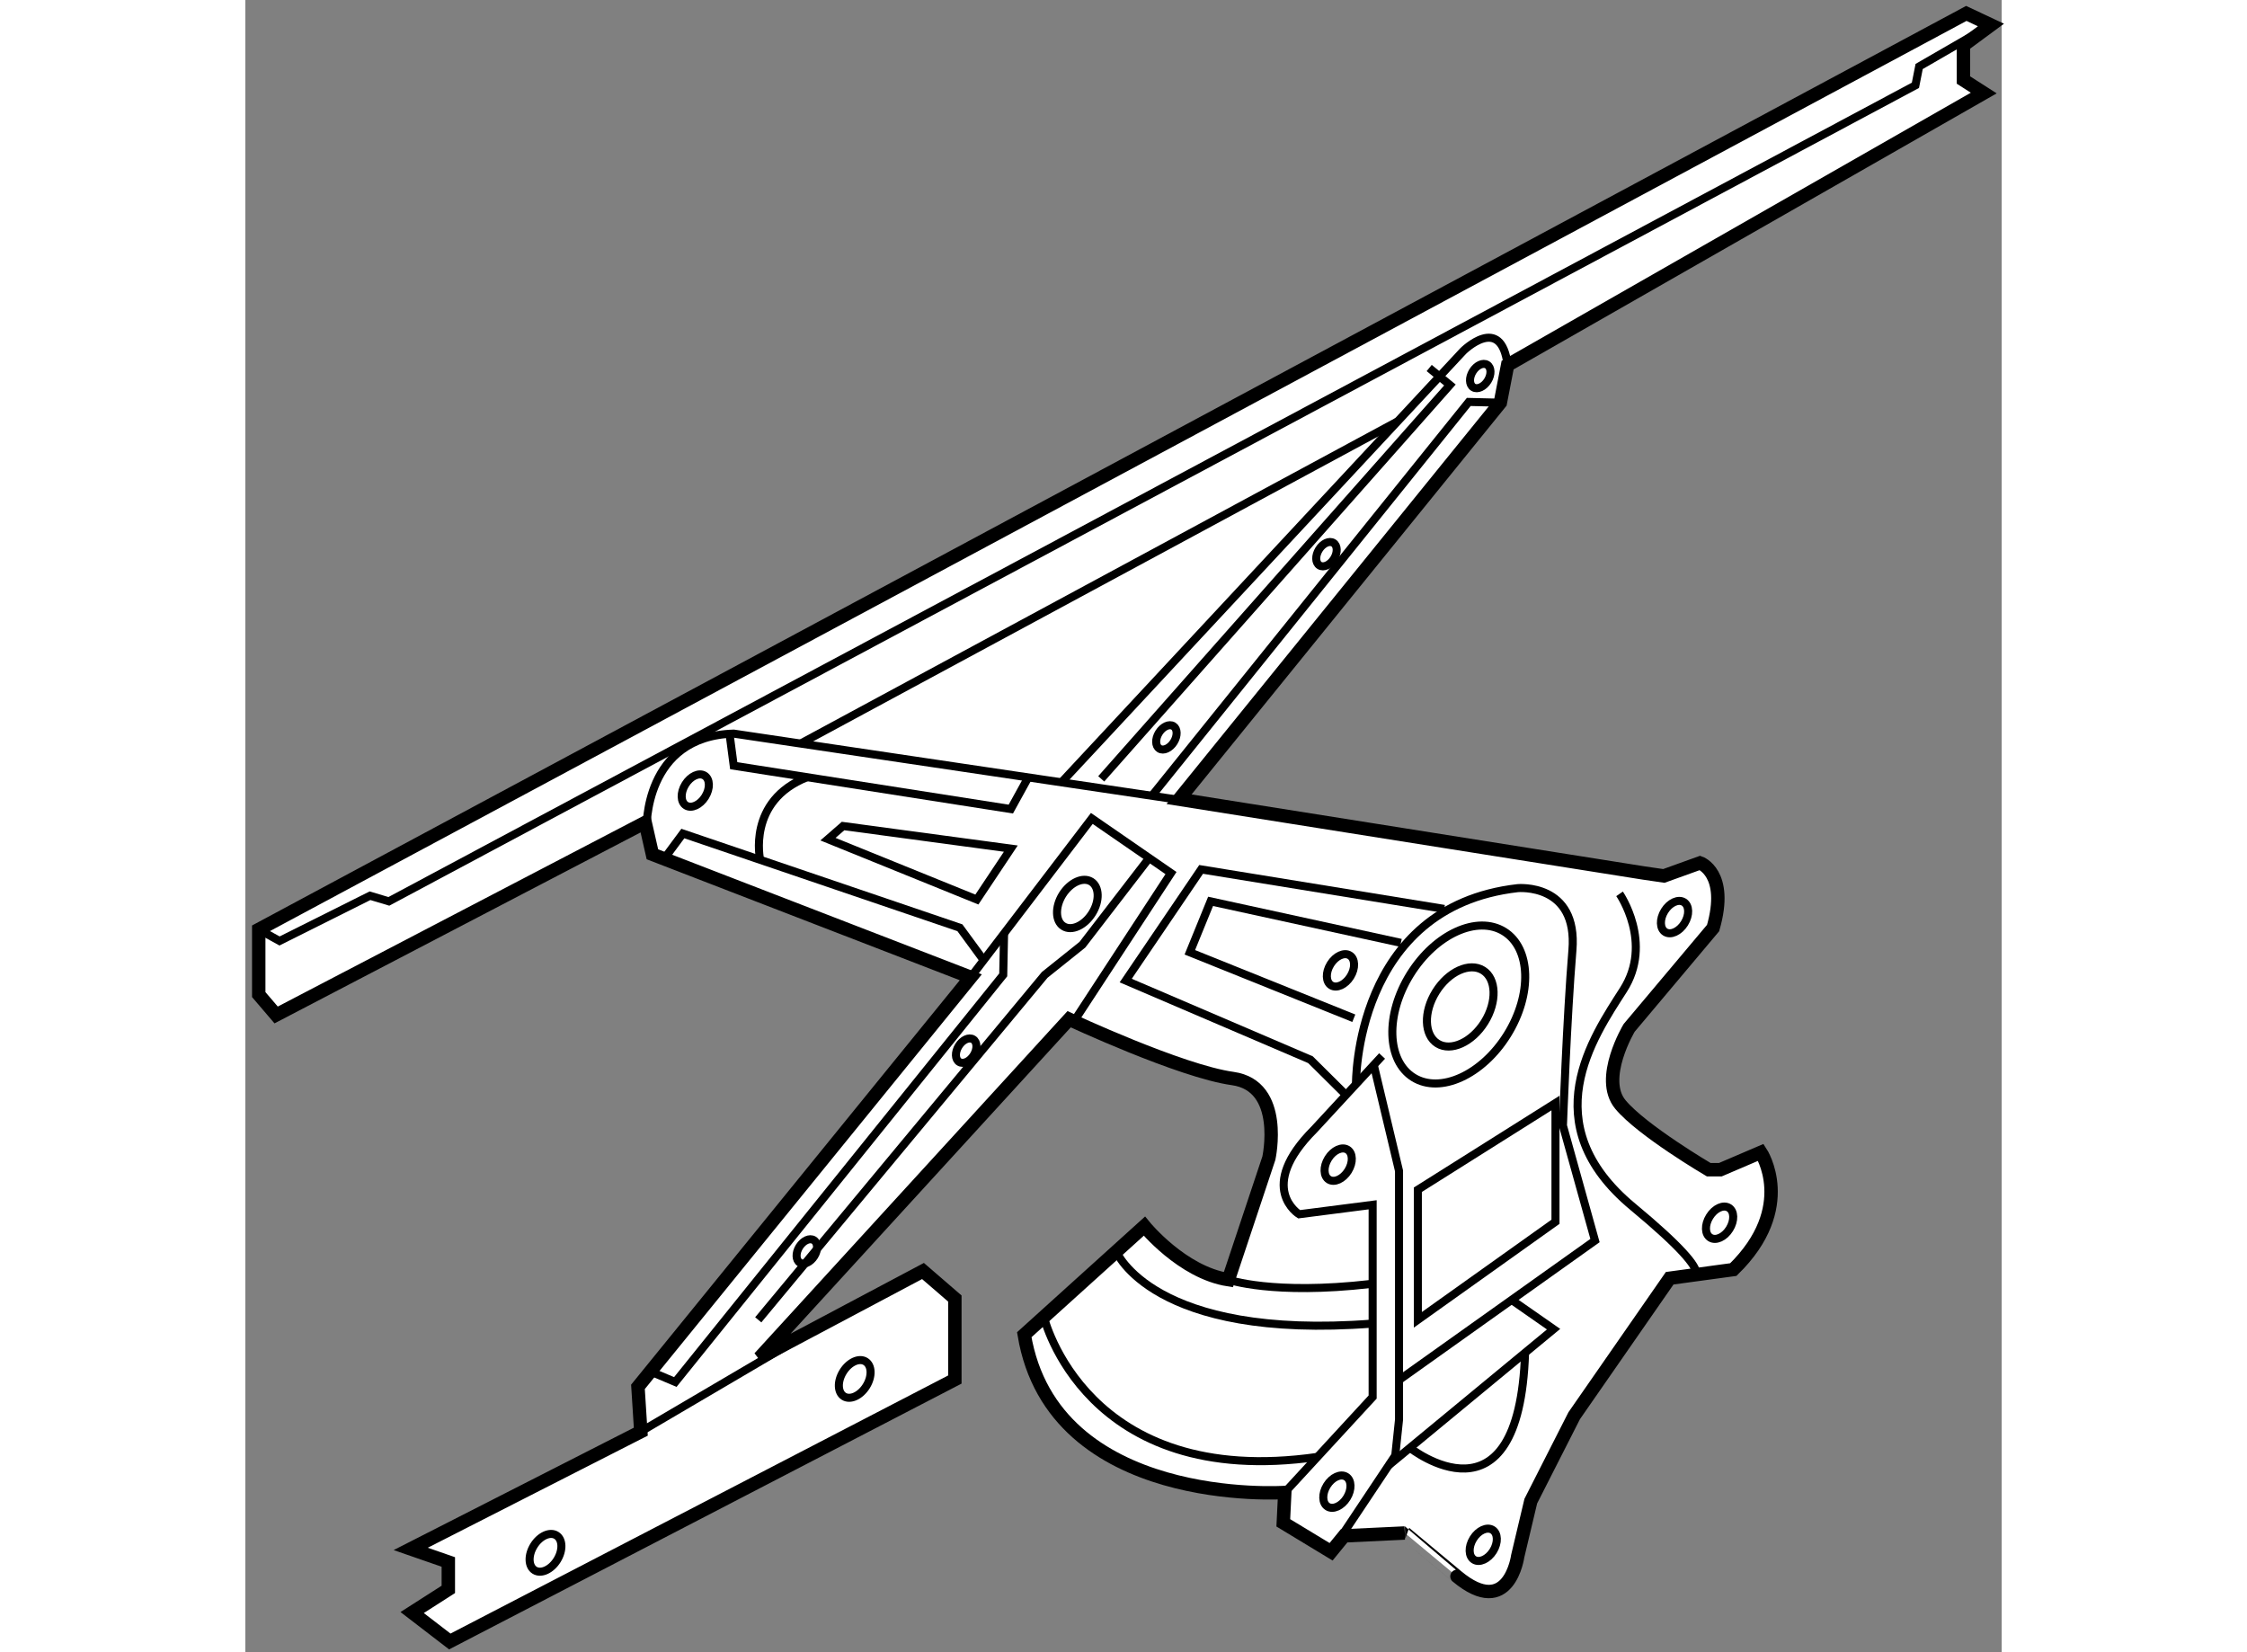 <?xml version="1.0" encoding="utf-8"?>
<!-- Generator: Adobe Illustrator 15.1.0, SVG Export Plug-In . SVG Version: 6.00 Build 0)  -->
<!DOCTYPE svg PUBLIC "-//W3C//DTD SVG 1.1//EN" "http://www.w3.org/Graphics/SVG/1.1/DTD/svg11.dtd">
<svg version="1.1" xmlns="http://www.w3.org/2000/svg" xmlns:xlink="http://www.w3.org/1999/xlink" x="0px" y="0px" width="244.8px"
	 height="180px" viewBox="164.112 85.636 65.489 61.606" enable-background="new 0 0 244.8 180" xml:space="preserve">
	
<rect x="164.112" y="85.636" width="65.489" height="61.606" fill="#808080" stroke="none"/>
	
<g><path fill="#FFFFFF" stroke="#000000" stroke-width="0.5" d="M164.612,122.721v-2.427l63.671-34.158l0.918,0.432l-1.025,0.756
				v1.296l0.757,0.485l-17.754,10.145l-0.271,1.402l-11.979,14.785l17.322,2.75l0.754,0.11l1.349-0.486c0,0,1.079,0.376,0.487,2.429
				l-3.131,3.724c0,0-1.133,1.887-0.324,2.858c0.81,0.971,3.292,2.429,3.292,2.429h0.433l1.511-0.647c0,0,1.349,2.05-1.027,4.371
				l-2.373,0.323l-3.561,5.127l-1.618,3.184l-0.487,2.05c0,0-0.322,2.374-2.266,0.756s-1.943-1.618-1.943-1.618l-2.266,0.107
				l-0.484,0.593l-1.782-1.079l0.055-1.132c0,0-8.635,0.592-9.714-5.882l4.479-4.048c0,0,1.404,1.727,3.132,1.996l1.51-4.532
				c0,0,0.594-2.698-1.349-2.969c-1.944-0.269-6.099-2.211-6.099-2.211l-11.548,12.625l6.099-3.237l1.188,1.026v3.021l-18.832,9.767
				l-1.404-1.079l1.349-0.863v-1.023l-1.402-0.487l8.579-4.371l-0.106-1.671l12.41-15.271l-11.871-4.587l-0.27-1.187l-13.76,7.178
				L164.612,122.721z"></path><ellipse transform="matrix(0.849 0.528 -0.528 0.849 96.636 -92.002)" fill="none" stroke="#000000" stroke-width="0.3" cx="209.357" cy="123.148" rx="2.132" ry="3.204"></ellipse><ellipse transform="matrix(0.849 0.529 -0.529 0.849 96.713 -92.106)" fill="none" stroke="#000000" stroke-width="0.3" cx="209.435" cy="123.082" rx="1.069" ry="1.606"></ellipse><ellipse transform="matrix(0.849 0.528 -0.528 0.849 99.164 -88.72)" fill="none" stroke="#000000" stroke-width="0.3" cx="204.811" cy="129.142" rx="0.437" ry="0.657"></ellipse><ellipse transform="matrix(0.849 0.528 -0.528 0.849 95.35 -89.861)" fill="none" stroke="#000000" stroke-width="0.3" cx="204.899" cy="121.899" rx="0.437" ry="0.657"></ellipse><ellipse transform="matrix(0.849 0.528 -0.528 0.849 105.599 -86.851)" fill="none" stroke="#000000" stroke-width="0.3" cx="204.758" cy="141.336" rx="0.437" ry="0.656"></ellipse><ellipse transform="matrix(0.849 0.528 -0.528 0.849 107.471 -89.434)" fill="none" stroke="#000000" stroke-width="0.3" cx="210.214" cy="143.319" rx="0.437" ry="0.655"></ellipse><path fill="none" stroke="#000000" stroke-width="0.3" d="M219.454,131.459c-0.191,0.309-0.513,0.454-0.717,0.325
				c-0.206-0.126-0.217-0.479-0.025-0.785c0.192-0.311,0.514-0.456,0.719-0.327C219.636,130.798,219.646,131.15,219.454,131.459z"></path><ellipse transform="matrix(0.849 0.528 -0.528 0.849 96.184 -96.742)" fill="none" stroke="#000000" stroke-width="0.3" cx="217.356" cy="119.917" rx="0.437" ry="0.657"></ellipse><path fill="none" stroke="#000000" stroke-width="0.3" d="M195.689,119.688c-0.286,0.458-0.766,0.678-1.071,0.486
				c-0.306-0.189-0.321-0.716-0.038-1.176c0.288-0.46,0.767-0.678,1.074-0.488C195.959,118.702,195.976,119.229,195.689,119.688z"></path><ellipse transform="matrix(0.849 0.528 -0.528 0.849 88.093 -78.172)" fill="none" stroke="#000000" stroke-width="0.3" cx="180.914" cy="115.151" rx="0.436" ry="0.656"></ellipse><ellipse transform="matrix(0.85 0.527 -0.527 0.85 97.576 -77.634)" fill="none" stroke="#000000" stroke-width="0.3" cx="184.944" cy="132.314" rx="0.329" ry="0.494"></ellipse><ellipse transform="matrix(0.85 0.527 -0.527 0.85 94.347 -81.913)" fill="none" stroke="#000000" stroke-width="0.3" cx="191.047" cy="124.756" rx="0.329" ry="0.495"></ellipse><ellipse transform="matrix(0.849 0.528 -0.528 0.849 89.671 -87.752)" fill="none" stroke="#000000" stroke-width="0.3" cx="198.507" cy="113.158" rx="0.328" ry="0.494"></ellipse><ellipse transform="matrix(0.849 0.528 -0.528 0.849 87.073 -91.931)" fill="none" stroke="#000000" stroke-width="0.3" cx="204.382" cy="106.38" rx="0.329" ry="0.494"></ellipse><ellipse transform="matrix(0.85 0.527 -0.527 0.85 84.15 -95.78)" fill="none" stroke="#000000" stroke-width="0.3" cx="210.055" cy="99.693" rx="0.329" ry="0.493"></ellipse><ellipse transform="matrix(0.849 0.529 -0.529 0.849 102.375 -70.994)" fill="none" stroke="#000000" stroke-width="0.3" cx="175.291" cy="143.464" rx="0.51" ry="0.766"></ellipse><ellipse transform="matrix(0.849 0.528 -0.528 0.849 100.582 -78.001)" fill="none" stroke="#000000" stroke-width="0.3" cx="186.854" cy="137.096" rx="0.509" ry="0.765"></ellipse><path fill="none" stroke="#000000" stroke-width="0.3" d="M194.542,114.808l14.978-16.081c0,0,1.421-1.414,1.659,0.522"></path><polyline fill="none" stroke="#000000" stroke-width="0.3" points="164.612,120.294 165.388,120.722 168.761,119.035 
				169.464,119.245 226.385,88.817 226.524,88.115 229.201,86.567 		"></polyline><line fill="none" stroke="#000000" stroke-width="0.3" x1="184.818" y1="113.361" x2="207.078" y2="101.347"></line><path fill="none" stroke="#000000" stroke-width="0.3" d="M179.074,116.54c0,0-0.11-3.453,3.249-3.55l18.756,2.789"></path><path fill="none" stroke="#000000" stroke-width="0.3" d="M190.825,121.944"></path><path fill="none" stroke="#000000" stroke-width="0.3" d="M190.825,121.944"></path><polyline fill="none" stroke="#000000" stroke-width="0.3" points="191.159,122.073 195.675,116.153 198.627,118.19 
				195.008,123.722 		"></polyline><line fill="none" stroke="#000000" stroke-width="0.3" x1="178.855" y1="139.016" x2="185.949" y2="134.848"></line><path fill="none" stroke="#000000" stroke-width="0.3" d="M200.766,133.351c0,0,1.656,0.583,5.31,0.16"></path><path fill="none" stroke="#000000" stroke-width="0.3" d="M202.869,141.284l3.277-3.556v-7.169l-2.741,0.353
				c0,0-1.615-0.984,0.562-3.163l2.531-2.739"></path><polyline fill="none" stroke="#000000" stroke-width="0.3" points="205.153,126.463 203.828,125.149 196.939,122.198 
				199.751,118.053 208.816,119.527 		"></polyline><polyline fill="none" stroke="#000000" stroke-width="0.3" points="205.444,123.603 199.33,121.144 200.104,119.245 
				207.199,120.792 		"></polyline><path fill="none" stroke="#000000" stroke-width="0.3" d="M205.525,126.063c0,0-0.079-6.614,6.031-7.311
				c0,0,2.249-0.208,2.039,2.319c-0.21,2.53-0.353,6.536-0.353,6.536l1.195,4.286l-7.309,5.202"></path><polyline fill="none" stroke="#000000" stroke-width="0.3" points="206.188,125.345 207.13,129.295 207.13,138.571 
				206.99,139.905 204.597,143.495 		"></polyline><path fill="none" stroke="#000000" stroke-width="0.3" d="M215.353,118.965c0,0,1.266,1.827,0.14,3.584
				c-1.123,1.757-3.373,4.989,0.352,8.081c3.725,3.091,1.935,2.592,1.935,2.592"></path><polyline fill="none" stroke="#000000" stroke-width="0.3" points="206.74,140.278 212.893,135.197 211.33,134.107 		"></polyline><path fill="none" stroke="#000000" stroke-width="0.3" d="M207.537,139.622c0,0,4.075,3.235,4.293-3.546"></path><polygon fill="none" stroke="#000000" stroke-width="0.3" points="207.832,129.997 207.832,134.848 212.964,131.192 
				212.964,126.765 		"></polygon><polyline fill="none" stroke="#000000" stroke-width="0.3" points="191.643,121.439 190.756,120.229 180.426,116.716 
				179.729,117.657 		"></polyline><polyline fill="none" stroke="#000000" stroke-width="0.3" points="182.167,113.002 182.323,114.187 192.655,115.804 
				193.306,114.622 		"></polyline><path fill="none" stroke="#000000" stroke-width="0.3" d="M183.308,117.696c0,0-0.498-2.199,1.755-3.082"></path><polygon fill="none" stroke="#000000" stroke-width="0.3" points="185.837,116.926 191.389,119.177 192.655,117.278 
				186.4,116.436 		"></polygon><polyline fill="none" stroke="#000000" stroke-width="0.3" points="179.212,136.772 180.145,137.167 192.372,121.986 
				192.403,120.443 		"></polyline><polyline fill="none" stroke="#000000" stroke-width="0.3" points="183.237,134.848 193.919,121.986 195.324,120.861 
				197.813,117.629 		"></polyline><polyline fill="none" stroke="#000000" stroke-width="0.3" points="196.026,114.677 209.028,99.991 208.255,99.358 		"></polyline><polyline fill="none" stroke="#000000" stroke-width="0.3" points="197.915,115.308 209.73,100.623 210.908,100.651 		"></polyline><path fill="none" stroke="#000000" stroke-width="0.3" d="M196.588,132.3c0,0,1.336,3.322,9.559,2.688"></path><path fill="none" stroke="#000000" stroke-width="0.3" d="M193.887,134.741c0,0,1.54,6.465,10.203,5.218"></path></g>


</svg>